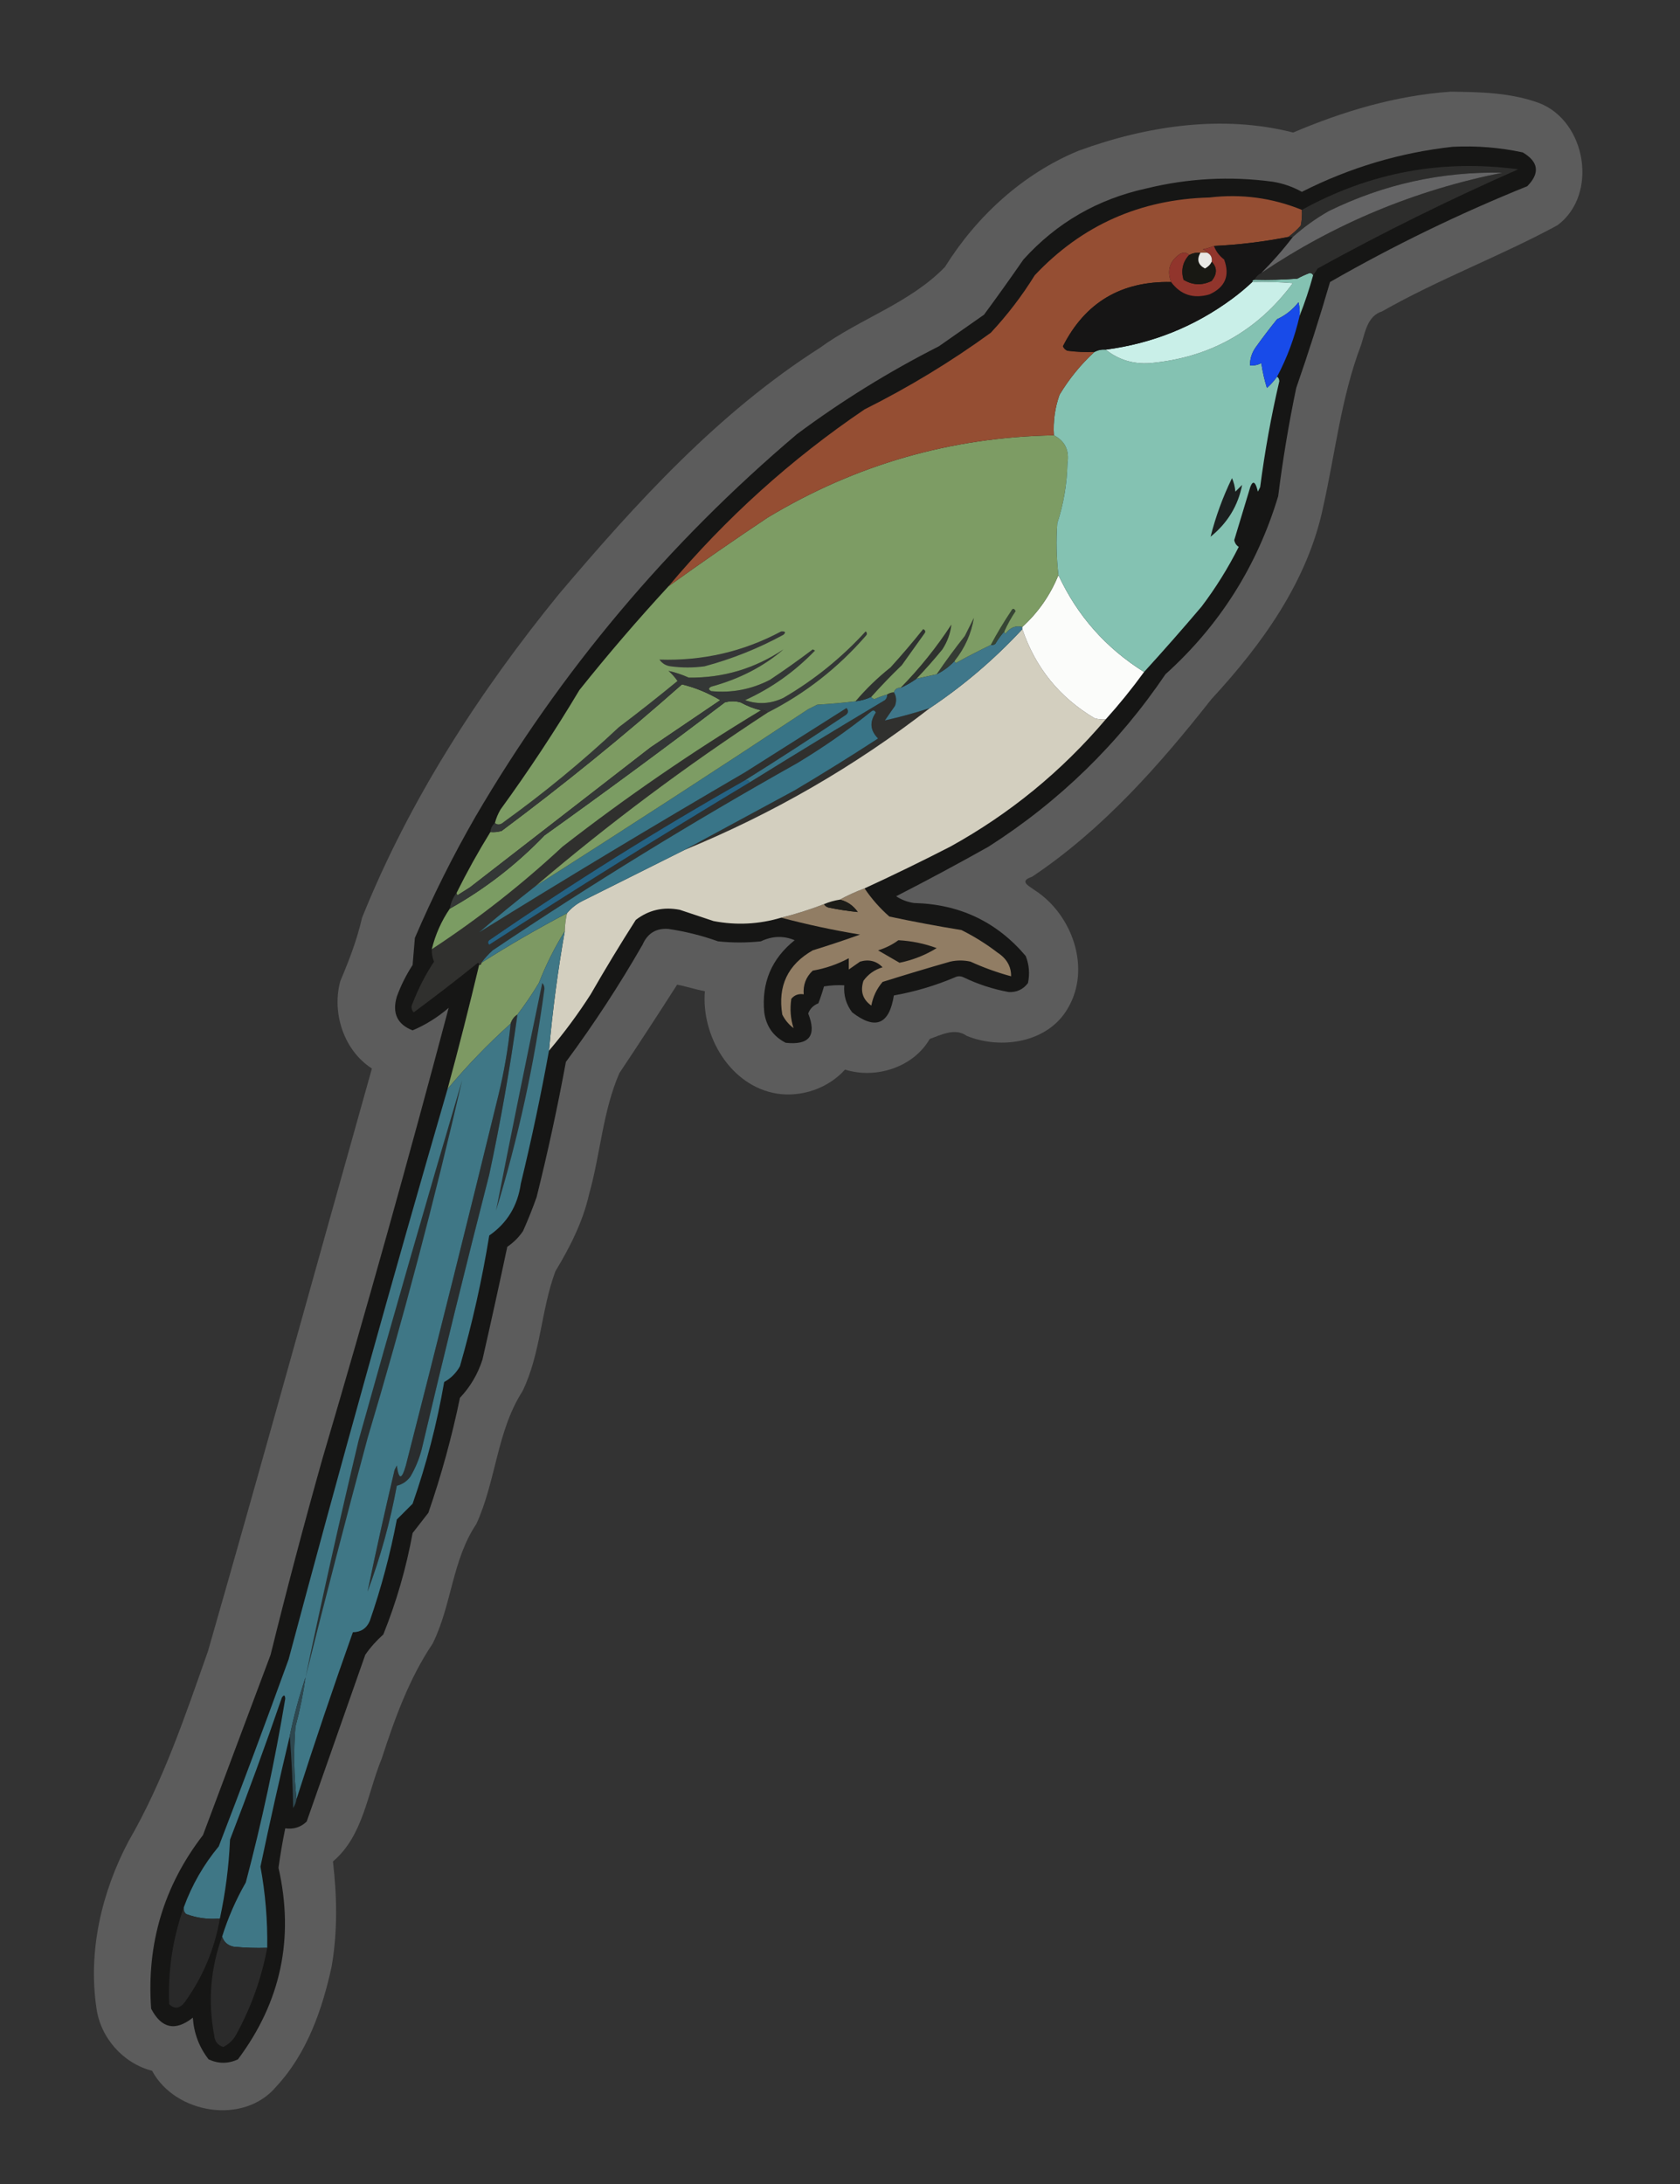 <?xml version="1.0" encoding="UTF-8" standalone="no"?>
<!-- Created with Inkscape (http://www.inkscape.org/) -->

<svg
   width="400"
   height="520"
   viewBox="0 0 105.833 137.583"
   version="1.1"
   id="svg1"
   inkscape:version="1.4.2 (ebf0e940, 2025-05-08)"
   sodipodi:docname="motmot-a.svg"
   xmlns:inkscape="http://www.inkscape.org/namespaces/inkscape"
   xmlns:sodipodi="http://sodipodi.sourceforge.net/DTD/sodipodi-0.dtd"
   xmlns="http://www.w3.org/2000/svg"
   xmlns:svg="http://www.w3.org/2000/svg">
  <rect x="0" y="0" width="105.833" height="137.583" fill="#333333" stroke="none"/>
  <sodipodi:namedview
     id="namedview1"
     pagecolor="#3e7785"
     bordercolor="#000000"
     borderopacity="0.25"
     inkscape:showpageshadow="2"
     inkscape:pageopacity="0.0"
     inkscape:pagecheckerboard="0"
     inkscape:deskcolor="#d1d1d1"
     inkscape:document-units="mm"
     inkscape:zoom="1.2812041"
     inkscape:cx="158.4447"
     inkscape:cy="285.66876"
     inkscape:window-width="1920"
     inkscape:window-height="1027"
     inkscape:window-x="1440"
     inkscape:window-y="25"
     inkscape:window-maximized="1"
     inkscape:current-layer="svg1"
     showgrid="false" />
  <defs
     id="defs1" />
  <path
     id="path2-1"
     style="clip-rule:evenodd;opacity:0.203;fill:#ffffff;fill-rule:evenodd;stroke-width:0.142;image-rendering:optimizeQuality;shape-rendering:geometricPrecision;text-rendering:geometricPrecision"
     d="m 91.365,5.777 c -3.424,0.239 -6.754,1.232 -9.9,2.572 -4.48,-1.145 -9.247,-0.418 -13.529,1.151 -3.503,1.447 -6.415,4.122 -8.408,7.317 -2.213,2.284 -5.353,3.254 -7.888,5.101 -6.403,4.083 -11.561,9.763 -16.433,15.512 -5.031,6.183 -9.42,12.968 -12.399,20.383 -0.314,1.378 -0.82,2.699 -1.37,3.992 -0.547,2.001 0.218,4.367 1.991,5.507 -3.444,12.231 -6.816,24.484 -10.324,36.695 -1.44,4.085 -2.828,8.229 -5.011,11.99 -1.687,3.197 -2.557,6.906 -2.018,10.51 0.257,1.866 1.678,3.477 3.504,3.943 1.458,2.721 5.786,3.44 7.825,0.993 1.932,-2.079 2.905,-4.859 3.491,-7.587 0.374,-2.175 0.336,-4.404 0.078,-6.591 1.917,-1.621 2.164,-4.28 3.069,-6.472 0.82,-2.512 1.717,-5.028 3.213,-7.255 1.203,-2.424 1.225,-5.26 2.751,-7.533 1.244,-2.706 1.283,-5.834 2.906,-8.361 1.157,-2.378 1.164,-5.115 2.077,-7.564 0.921,-1.522 1.732,-3.121 2.125,-4.867 0.71,-2.515 0.854,-5.205 1.905,-7.612 1.231,-1.846 2.442,-3.704 3.638,-5.573 0.587,0.117 1.158,0.304 1.746,0.416 -0.233,2.823 1.602,5.971 4.537,6.448 1.559,0.243 3.236,-0.333 4.291,-1.513 1.933,0.613 4.304,-0.136 5.338,-1.93 0.731,-0.261 1.6,-0.718 2.326,-0.195 2.17,0.886 5.131,0.431 6.371,-1.733 1.49,-2.508 0.285,-5.9 -2.061,-7.428 -0.455,-0.319 -1.012,-0.583 -0.191,-0.861 4.445,-2.97 8.016,-7.018 11.3,-11.188 3.191,-3.452 6.074,-7.444 7.043,-12.131 0.764,-3.405 1.136,-6.916 2.389,-10.196 0.254,-0.793 0.394,-1.81 1.312,-2.098 3.572,-2.035 7.447,-3.474 11.054,-5.428 2.595,-1.931 1.817,-6.561 -1.156,-7.701 -1.787,-0.658 -3.713,-0.695 -5.594,-0.715 z" />
  <g
     inkscape:label="Layer 1"
     inkscape:groupmode="layer"
     id="layer1">
    <g
       id="g1"
       sodipodi:insensitive="true">
      <g
         id="g2"
         style="clip-rule:evenodd;fill-rule:evenodd;image-rendering:optimizeQuality;shape-rendering:geometricPrecision;text-rendering:geometricPrecision"
         transform="matrix(0.142,0,0,0.142,-3.259,-39.389)">
        <path
           style="opacity:1"
           fill="#161615"
           d="m 667.5,342.5 c 10.466,-0.51 20.799,0.323 31,2.5 7.038,4.186 7.705,9.186 2,15 -30.162,12.164 -59.328,26.331 -87.5,42.5 -4.595,15.785 -9.595,31.452 -15,47 -3.32,15.89 -5.986,31.89 -8,48 -9.345,31.035 -26.011,57.368 -50,79 -20.922,30.922 -47.088,56.422 -78.5,76.5 -13.539,7.602 -27.206,14.936 -41,22 2.411,1.583 5.078,2.583 8,3 20.158,0.499 36.658,8.332 49.5,23.5 1.52,3.875 1.854,7.875 1,12 -2.132,2.816 -4.965,4.149 -8.5,4 -6.953,-1.262 -13.619,-3.429 -20,-6.5 -1.333,-0.667 -2.667,-0.667 -4,0 -8.723,3.686 -17.723,6.353 -27,8 -2.049,12.945 -8.215,15.445 -18.5,7.5 -2.677,-3.534 -3.844,-7.534 -3.5,-12 -3.018,-0.165 -6.018,0.002 -9,0.5 -0.707,2.52 -1.54,5.02 -2.5,7.5 -2.18,0.846 -3.68,2.346 -4.5,4.5 3.856,9.814 0.523,14.147 -10,13 -5.494,-2.832 -8.661,-7.332 -9.5,-13.5 -1.267,-13.129 3.233,-23.796 13.5,-32 -4.966,-2.075 -9.966,-1.908 -15,0.5 -6.333,0.667 -12.667,0.667 -19,0 -7.177,-2.561 -14.51,-4.394 -22,-5.5 -5.43,-0.422 -9.263,1.911 -11.5,7 -10.338,18.017 -21.672,35.35 -34,52 -3.715,20.141 -8.048,40.141 -13,60 -1.804,5.08 -3.804,10.08 -6,15 -1.86,2.772 -4.194,5.105 -7,7 -3.537,16.683 -7.204,33.35 -11,50 -2.059,6.457 -5.393,12.124 -10,17 -3.577,17.31 -8.244,34.31 -14,51 -2.333,3 -4.667,6 -7,9 -2.824,15.469 -7.158,30.469 -13,45 -3.067,2.73 -5.733,5.73 -8,9 -8.667,24.67 -17.333,49.33 -26,74 -2.642,2.53 -5.808,3.53 -9.5,3 -1.191,5.79 -2.191,11.62 -3,17.5 7.084,31.18 1.084,59.51 -18,85 -4.333,2 -8.667,2 -13,0 -4.19,-5.4 -6.524,-11.56 -7,-18.5 -7.764,6.15 -13.931,4.81 -18.5,-4 -2.074,-28.73 5.593,-54.4 23,-77 10.003,-26.68 20.003,-53.34 30,-80 7.202,-29.141 14.868,-58.141 23,-87 19.614,-66.464 38.281,-133.13 56,-200 -4.841,4.184 -10.174,7.518 -16,10 -6.828,-2.664 -9.162,-7.664 -7,-15 1.806,-4.946 4.139,-9.612 7,-14 0.333,-4 0.667,-8 1,-12 7.977,-18.62 16.977,-36.62 27,-54 37.692,-64.425 85.192,-120.925 142.5,-169.5 19.827,-14.754 40.827,-27.754 63,-39 6.667,-4.667 13.333,-9.333 20,-14 5.956,-8.079 11.789,-16.245 17.5,-24.5 14.722,-16.283 32.889,-26.783 54.5,-31.5 18.49,-4.531 37.157,-5.531 56,-3 4.607,0.734 8.941,2.234 13,4.5 21.245,-10.752 43.578,-17.419 67,-20 z"
           id="path2" />
      </g>
      <g
         id="g2-7"
         style="clip-rule:evenodd;fill-rule:evenodd;image-rendering:optimizeQuality;shape-rendering:geometricPrecision;text-rendering:geometricPrecision"
         transform="matrix(0.142,0,0,0.142,-19.944,-37.26)" />
      <g
         id="g3"
         style="clip-rule:evenodd;fill-rule:evenodd;image-rendering:optimizeQuality;shape-rendering:geometricPrecision;text-rendering:geometricPrecision"
         transform="matrix(0.142,0,0,0.142,-3.259,-39.389)">
        <path
           style="opacity:1"
           fill="#7d9963"
           d="m 274.5,682.5 c -0.592,2.627 -0.925,5.294 -1,8 -4.472,7.185 -8.306,14.852 -11.5,23 -2.929,4.869 -6.096,9.535 -9.5,14 -1.474,0.936 -2.474,2.27 -3,4 -10.027,9.027 -19.36,18.693 -28,29 4.958,-18.252 9.625,-36.586 14,-55 0.667,0 1,-0.333 1,-1 12.339,-7.838 25.006,-15.172 38,-22 z"
           id="path3" />
      </g>
      <g
         id="g4"
         style="clip-rule:evenodd;fill-rule:evenodd;image-rendering:optimizeQuality;shape-rendering:geometricPrecision;text-rendering:geometricPrecision"
         transform="matrix(0.142,0,0,0.142,-3.259,-39.389)">
        <path
           style="opacity:1"
           fill="#917d64"
           d="m 406.5,671.5 c 3.086,4.592 6.753,8.758 11,12.5 10.614,2.256 21.281,4.256 32,6 5.67,2.833 11.003,6.166 16,10 4.066,2.659 6.066,6.159 6,10.5 -6.18,-1.671 -12.18,-3.838 -18,-6.5 -3,-0.667 -6,-0.667 -9,0 -10.066,2.877 -20.066,5.877 -30,9 -2.603,3.039 -4.269,6.539 -5,10.5 -3.814,-2.687 -4.98,-6.353 -3.5,-11 2.117,-2.941 4.951,-4.941 8.5,-6 -2.736,-2.805 -6.07,-3.638 -10,-2.5 -1.667,1.167 -3.333,2.333 -5,3.5 0,-1.667 0,-3.333 0,-5 -5.057,2.698 -10.39,4.531 -16,5.5 -2.998,2.824 -4.332,6.324 -4,10.5 -2.266,-0.359 -4.099,0.308 -5.5,2 -0.679,4.522 -0.346,8.856 1,13 -2.133,-1.591 -3.799,-3.591 -5,-6 -2.083,-12.666 2.417,-22.166 13.5,-28.5 7.06,-2.181 14.06,-4.514 21,-7 -11.746,-1.93 -23.412,-4.43 -35,-7.5 6.344,-1.557 12.678,-3.557 19,-6 0.418,0.722 1.084,1.222 2,1.5 4.362,0.91 8.696,1.577 13,2 -2.046,-2.903 -4.713,-4.736 -8,-5.5 3.483,-1.906 7.15,-3.572 11,-5 z"
           id="path4" />
      </g>
      <g
         id="g5"
         style="clip-rule:evenodd;fill-rule:evenodd;image-rendering:optimizeQuality;shape-rendering:geometricPrecision;text-rendering:geometricPrecision"
         transform="matrix(0.142,0,0,0.142,-3.259,-39.389)">
        <path
           style="opacity:1"
           fill="#191816"
           d="m 421.5,694.5 c 5.904,0.315 11.571,1.482 17,3.5 -5.118,3.143 -10.618,5.309 -16.5,6.5 -3.177,-1.85 -6.343,-3.683 -9.5,-5.5 3.359,-1.047 6.359,-2.547 9,-4.5 z"
           id="path5" />
      </g>
      <g
         id="g6"
         style="clip-rule:evenodd;fill-rule:evenodd;image-rendering:optimizeQuality;shape-rendering:geometricPrecision;text-rendering:geometricPrecision"
         transform="matrix(0.142,0,0,0.142,-3.259,-39.389)">
        <path
           style="opacity:1"
           fill="#30302e"
           d="m 419.5,584.5 c 1.122,1.788 1.289,3.788 0.5,6 -1.5,2.167 -3,4.333 -4.5,6.5 6.686,-1.495 13.353,-3.328 20,-5.5 -33.326,25.842 -69.659,46.842 -109,63 16.272,-8.805 32.605,-17.638 49,-26.5 12.501,-7.416 24.835,-15.083 37,-23 -3.537,-3.529 -3.87,-7.363 -1,-11.5 -0.502,-1.021 -1.168,-1.188 -2,-0.5 -10.476,8.406 -21.476,16.073 -33,23 -46.203,25.924 -91.203,53.591 -135,83 -1.873,1.704 -3.54,3.537 -5,5.5 0,0.667 -0.333,1 -1,1 0.065,-0.438 -0.101,-0.772 -0.5,-1 -9.357,7.525 -18.857,14.858 -28.5,22 -1.114,-1.223 -1.281,-2.556 -0.5,-4 2.521,-6.542 5.687,-12.709 9.5,-18.5 -0.733,-1.766 -1.067,-3.599 -1,-5.5 20.543,-13.461 39.876,-28.627 58,-45.5 28.145,-21.905 57.479,-42.072 88,-60.5 1.291,-0.237 2.291,0.096 3,1 -35.98,23.487 -70.313,49.154 -103,77 -8.435,6.591 -16.768,13.424 -25,20.5 38.784,-24.081 78.118,-47.748 118,-71 15,-9.5 30,-19 45,-28.5 1.094,1.368 0.76,2.535 -1,3.5 -14.561,9.773 -29.228,19.273 -44,28.5 -38.899,22.029 -76.732,45.696 -113.5,71 -0.667,0.667 -0.667,1.333 0,2 38.108,-24.637 76.608,-48.637 115.5,-72 19.851,-12.338 39.851,-24.505 60,-36.5 0.752,-0.671 1.086,-1.504 1,-2.5 0.891,-0.61 1.891,-0.943 3,-1 z"
           id="path6" />
      </g>
      <g
         id="g7"
         style="clip-rule:evenodd;fill-rule:evenodd;image-rendering:optimizeQuality;shape-rendering:geometricPrecision;text-rendering:geometricPrecision"
         transform="matrix(0.142,0,0,0.142,-3.259,-39.389)">
        <path
           style="opacity:1"
           fill="#1c1c18"
           d="m 395.5,676.5 c 3.287,0.764 5.954,2.597 8,5.5 -4.304,-0.423 -8.638,-1.09 -13,-2 -0.916,-0.278 -1.582,-0.778 -2,-1.5 2.246,-0.955 4.579,-1.622 7,-2 z"
           id="path7" />
      </g>
      <g
         id="g8"
         style="clip-rule:evenodd;fill-rule:evenodd;image-rendering:optimizeQuality;shape-rendering:geometricPrecision;text-rendering:geometricPrecision"
         transform="matrix(0.142,0,0,0.142,-3.259,-39.389)">
        <path
           style="opacity:1"
           fill="#256384"
           d="m 353.5,623.5 c 0.992,-0.172 1.658,0.162 2,1 -38.892,23.363 -77.392,47.363 -115.5,72 -0.667,-0.667 -0.667,-1.333 0,-2 36.768,-25.304 74.601,-48.971 113.5,-71 z"
           id="path8" />
      </g>
      <g
         id="g9"
         style="clip-rule:evenodd;fill-rule:evenodd;image-rendering:optimizeQuality;shape-rendering:geometricPrecision;text-rendering:geometricPrecision"
         transform="matrix(0.142,0,0,0.142,-3.259,-39.389)">
        <path
           style="opacity:1"
           fill="#d3cfbf"
           d="m 476.5,556.5 c 5.799,17.092 16.466,30.259 32,39.5 1.634,0.494 3.301,0.66 5,0.5 -19.565,23.069 -42.565,41.902 -69,56.5 -12.571,6.452 -25.237,12.619 -38,18.5 -3.85,1.428 -7.517,3.094 -11,5 -2.421,0.378 -4.754,1.045 -7,2 -6.322,2.443 -12.656,4.443 -19,6 -9.893,2.945 -19.893,3.445 -30,1.5 -5,-1.667 -10,-3.333 -15,-5 -7.279,-1.414 -13.779,0.086 -19.5,4.5 -6.918,10.834 -13.585,21.834 -20,33 -5.644,8.798 -11.811,17.131 -18.5,25 1.573,-17.769 3.906,-35.436 7,-53 0.075,-2.706 0.408,-5.373 1,-8 1.901,-2.296 4.234,-4.129 7,-5.5 15.123,-7.561 30.123,-15.061 45,-22.5 39.341,-16.158 75.674,-37.158 109,-63 14.969,-10.008 28.635,-21.674 41,-35 z"
           id="path9" />
      </g>
      <g
         id="g10"
         style="clip-rule:evenodd;fill-rule:evenodd;image-rendering:optimizeQuality;shape-rendering:geometricPrecision;text-rendering:geometricPrecision"
         transform="matrix(0.142,0,0,0.142,-3.259,-39.389)">
        <path
           style="opacity:1"
           fill="#397588"
           d="m 326.5,654.5 c -14.877,7.439 -29.877,14.939 -45,22.5 -2.766,1.371 -5.099,3.204 -7,5.5 -12.994,6.828 -25.661,14.162 -38,22 1.46,-1.963 3.127,-3.796 5,-5.5 43.797,-29.409 88.797,-57.076 135,-83 11.524,-6.927 22.524,-14.594 33,-23 0.832,-0.688 1.498,-0.521 2,0.5 -2.87,4.137 -2.537,7.971 1,11.5 -12.165,7.917 -24.499,15.584 -37,23 -16.395,8.862 -32.728,17.695 -49,26.5 z"
           id="path10" />
      </g>
      <g
         id="g11"
         style="clip-rule:evenodd;fill-rule:evenodd;image-rendering:optimizeQuality;shape-rendering:geometricPrecision;text-rendering:geometricPrecision"
         transform="matrix(0.142,0,0,0.142,-3.259,-39.389)">
        <path
           style="opacity:1"
           fill="#7b9c63"
           d="m 360.5,592.5 c -30.521,18.428 -59.855,38.595 -88,60.5 -18.124,16.873 -37.457,32.039 -58,45.5 1.618,-6.56 4.284,-12.56 8,-18 15.552,-8.706 29.552,-19.539 42,-32.5 26.948,-19.281 53.615,-38.947 80,-59 2.333,-0.667 4.667,-0.667 7,0 2.959,1.604 5.959,2.771 9,3.5 z"
           id="path11" />
      </g>
      <g
         id="g12"
         style="clip-rule:evenodd;fill-rule:evenodd;image-rendering:optimizeQuality;shape-rendering:geometricPrecision;text-rendering:geometricPrecision"
         transform="matrix(0.142,0,0,0.142,-3.259,-39.389)">
        <path
           style="opacity:1"
           fill="#387486"
           d="m 416.5,585.5 c 0.086,0.996 -0.248,1.829 -1,2.5 -20.149,11.995 -40.149,24.162 -60,36.5 -0.342,-0.838 -1.008,-1.172 -2,-1 14.772,-9.227 29.439,-18.727 44,-28.5 1.76,-0.965 2.094,-2.132 1,-3.5 -15,9.5 -30,19 -45,28.5 -39.882,23.252 -79.216,46.919 -118,71 8.232,-7.076 16.565,-13.909 25,-20.5 40.193,-25.562 80.527,-51.728 121,-78.5 1.333,-0.667 2.667,-1.333 4,-2 5.699,-0.312 11.366,-0.812 17,-1.5 2.465,-0.267 4.799,-0.934 7,-2 0.235,0.597 0.735,0.93 1.5,1 1.8,-0.82 3.634,-1.486 5.5,-2 z"
           id="path12" />
      </g>
      <g
         id="g13"
         style="clip-rule:evenodd;fill-rule:evenodd;image-rendering:optimizeQuality;shape-rendering:geometricPrecision;text-rendering:geometricPrecision"
         transform="matrix(0.142,0,0,0.142,-3.259,-39.389)">
        <path
           style="opacity:1"
           fill="#7d9b62"
           d="m 225.5,673.5 c 4.599,-9.255 9.599,-18.255 15,-27 1.699,0.16 3.366,-0.006 5,-0.5 27.536,-20.53 54.203,-42.197 80,-65 5.898,1.438 11.564,3.772 17,7 -10.333,7 -20.667,14 -31,21 -26.667,20.667 -53.333,41.333 -80,62 -1.833,1.167 -3.667,2.333 -5.5,3.5 -0.399,-0.228 -0.565,-0.562 -0.5,-1 z"
           id="path13" />
      </g>
      <g
         id="g14"
         style="clip-rule:evenodd;fill-rule:evenodd;image-rendering:optimizeQuality;shape-rendering:geometricPrecision;text-rendering:geometricPrecision"
         transform="matrix(0.142,0,0,0.142,-3.259,-39.389)">
        <path
           style="opacity:1"
           fill="#343736"
           d="m 363.5,593.5 c -0.709,-0.904 -1.709,-1.237 -3,-1 -3.041,-0.729 -6.041,-1.896 -9,-3.5 -2.333,-0.667 -4.667,-0.667 -7,0 -26.385,20.053 -53.052,39.719 -80,59 -12.448,12.961 -26.448,23.794 -42,32.5 0.435,-2.657 1.435,-4.991 3,-7 -0.065,0.438 0.101,0.772 0.5,1 1.833,-1.167 3.667,-2.333 5.5,-3.5 26.667,-20.667 53.333,-41.333 80,-62 10.333,-7 20.667,-14 31,-21 -5.436,-3.228 -11.102,-5.562 -17,-7 -25.797,22.803 -52.464,44.47 -80,65 -1.634,0.494 -3.301,0.66 -5,0.5 0.16,-1.653 0.826,-2.986 2,-4 1.221,0.965 2.554,0.798 4,-0.5 17.873,-12.867 34.873,-26.867 51,-42 8.835,-6.673 17.501,-13.507 26,-20.5 -1.148,-1.649 -2.481,-3.149 -4,-4.5 2.995,0.646 5.995,1.646 9,3 15.235,0.181 29.235,-3.985 42,-12.5 -8.88,7.617 -19.547,13.117 -32,16.5 -1.333,0.667 -1.333,1.333 0,2 9.13,0.886 17.797,-0.781 26,-5 6.472,-4.306 12.806,-8.806 19,-13.5 0.333,0.167 0.667,0.333 1,0.5 -8.994,9.344 -19.328,16.678 -31,22 5.693,2.002 11.36,1.668 17,-1 13.614,-7.937 25.78,-17.771 36.5,-29.5 0.667,0.667 0.667,1.333 0,2 -12.37,14.221 -26.87,25.554 -43.5,34 z"
           id="path14" />
      </g>
      <g
         id="g15"
         style="clip-rule:evenodd;fill-rule:evenodd;image-rendering:optimizeQuality;shape-rendering:geometricPrecision;text-rendering:geometricPrecision"
         transform="matrix(0.142,0,0,0.142,-3.259,-39.389)">
        <path
           style="opacity:1"
           fill="#3f778a"
           d="m 476.5,555.5 c 0,0.333 0,0.667 0,1 -12.365,13.326 -26.031,24.992 -41,35 -6.647,2.172 -13.314,4.005 -20,5.5 1.5,-2.167 3,-4.333 4.5,-6.5 0.789,-2.212 0.622,-4.212 -0.5,-6 0.473,-1.406 1.473,-2.073 3,-2 2.469,-1.069 4.802,-2.402 7,-4 3,-0.667 6,-1.333 9,-2 3.063,-1.525 5.73,-3.525 8,-6 -0.065,0.438 0.101,0.772 0.5,1 5.146,-2.822 10.313,-5.489 15.5,-8 0.739,0.131 1.406,-0.036 2,-0.5 1.197,-2.015 2.53,-3.849 4,-5.5 -0.065,0.438 0.101,0.772 0.5,1 2.109,-2.747 4.609,-3.747 7.5,-3 z"
           id="path15" />
      </g>
      <g
         id="g16"
         style="clip-rule:evenodd;fill-rule:evenodd;image-rendering:optimizeQuality;shape-rendering:geometricPrecision;text-rendering:geometricPrecision"
         transform="matrix(0.142,0,0,0.142,-3.259,-39.389)">
        <path
           style="opacity:1"
           fill="#2f3230"
           d="m 409.5,586.5 c -2.201,1.066 -4.535,1.733 -7,2 4.663,-5.496 9.83,-10.496 15.5,-15 5.021,-5.52 9.854,-11.186 14.5,-17 1.021,0.502 1.188,1.168 0.5,2 -3.333,4.667 -6.667,9.333 -10,14 -4.703,4.535 -9.203,9.202 -13.5,14 z"
           id="path16" />
      </g>
      <g
         id="g17"
         style="clip-rule:evenodd;fill-rule:evenodd;image-rendering:optimizeQuality;shape-rendering:geometricPrecision;text-rendering:geometricPrecision"
         transform="matrix(0.142,0,0,0.142,-3.259,-39.389)">
        <path
           style="opacity:1"
           fill="#2f322e"
           d="m 429.5,578.5 c -2.198,1.598 -4.531,2.931 -7,4 8.425,-8.592 15.925,-17.925 22.5,-28 -0.427,3.881 -1.76,7.547 -4,11 -3.67,4.502 -7.503,8.835 -11.5,13 z"
           id="path17" />
      </g>
      <g
         id="g18"
         style="clip-rule:evenodd;fill-rule:evenodd;image-rendering:optimizeQuality;shape-rendering:geometricPrecision;text-rendering:geometricPrecision"
         transform="matrix(0.142,0,0,0.142,-3.259,-39.389)">
        <path
           style="opacity:1"
           fill="#353b34"
           d="m 446.5,570.5 c -2.27,2.475 -4.937,4.475 -8,6 3.924,-5.771 8.091,-11.437 12.5,-17 1.333,-2.667 2.667,-5.333 4,-8 -1.172,7.017 -4.006,13.35 -8.5,19 z"
           id="path18" />
      </g>
      <g
         id="g19"
         style="clip-rule:evenodd;fill-rule:evenodd;image-rendering:optimizeQuality;shape-rendering:geometricPrecision;text-rendering:geometricPrecision"
         transform="matrix(0.142,0,0,0.142,-3.259,-39.389)">
        <path
           style="opacity:1"
           fill="#364534"
           d="m 468.5,557.5 c -1.47,1.651 -2.803,3.485 -4,5.5 -0.594,0.464 -1.261,0.631 -2,0.5 2.726,-5.11 5.726,-10.11 9,-15 0.667,-1.333 1.333,-1.333 2,0 -1.932,2.866 -3.599,5.866 -5,9 z"
           id="path19" />
      </g>
      <g
         id="g20"
         style="clip-rule:evenodd;fill-rule:evenodd;image-rendering:optimizeQuality;shape-rendering:geometricPrecision;text-rendering:geometricPrecision"
         transform="matrix(0.142,0,0,0.142,-3.259,-39.389)">
        <path
           style="opacity:1"
           fill="#fbfcfa"
           d="m 492.5,532.5 c 8.351,18.025 21.018,32.359 38,43 -5.318,7.314 -10.984,14.314 -17,21 -1.699,0.16 -3.366,-0.006 -5,-0.5 -15.534,-9.241 -26.201,-22.408 -32,-39.5 0,-0.333 0,-0.667 0,-1 7.057,-6.441 12.391,-14.108 16,-23 z"
           id="path20" />
      </g>
      <g
         id="g21"
         style="clip-rule:evenodd;fill-rule:evenodd;image-rendering:optimizeQuality;shape-rendering:geometricPrecision;text-rendering:geometricPrecision"
         transform="matrix(0.142,0,0,0.142,-3.259,-39.389)">
        <path
           style="opacity:1"
           fill="#7d9c64"
           d="m 490.5,470.5 c 4.92,2.521 6.92,6.688 6,12.5 -0.192,9.064 -1.692,17.898 -4.5,26.5 -0.541,7.682 -0.374,15.348 0.5,23 -3.609,8.892 -8.943,16.559 -16,23 -2.891,-0.747 -5.391,0.253 -7.5,3 -0.399,-0.228 -0.565,-0.562 -0.5,-1 1.401,-3.134 3.068,-6.134 5,-9 -0.667,-1.333 -1.333,-1.333 -2,0 -3.274,4.89 -6.274,9.89 -9,15 -5.187,2.511 -10.354,5.178 -15.5,8 -0.399,-0.228 -0.565,-0.562 -0.5,-1 4.494,-5.65 7.328,-11.983 8.5,-19 -1.333,2.667 -2.667,5.333 -4,8 -4.409,5.563 -8.576,11.229 -12.5,17 -3,0.667 -6,1.333 -9,2 3.997,-4.165 7.83,-8.498 11.5,-13 2.24,-3.453 3.573,-7.119 4,-11 -6.575,10.075 -14.075,19.408 -22.5,28 -1.527,-0.073 -2.527,0.594 -3,2 -1.109,0.057 -2.109,0.39 -3,1 -1.866,0.514 -3.7,1.18 -5.5,2 -0.765,-0.07 -1.265,-0.403 -1.5,-1 4.297,-4.798 8.797,-9.465 13.5,-14 3.333,-4.667 6.667,-9.333 10,-14 0.688,-0.832 0.521,-1.498 -0.5,-2 -4.646,5.814 -9.479,11.48 -14.5,17 -5.67,4.504 -10.837,9.504 -15.5,15 -5.634,0.688 -11.301,1.188 -17,1.5 -1.333,0.667 -2.667,1.333 -4,2 -40.473,26.772 -80.807,52.938 -121,78.5 32.687,-27.846 67.02,-53.513 103,-77 16.63,-8.446 31.13,-19.779 43.5,-34 0.667,-0.667 0.667,-1.333 0,-2 -10.72,11.729 -22.886,21.563 -36.5,29.5 -5.64,2.668 -11.307,3.002 -17,1 11.672,-5.322 22.006,-12.656 31,-22 -0.333,-0.167 -0.667,-0.333 -1,-0.5 -6.194,4.694 -12.528,9.194 -19,13.5 -8.203,4.219 -16.87,5.886 -26,5 -1.333,-0.667 -1.333,-1.333 0,-2 12.453,-3.383 23.12,-8.883 32,-16.5 -12.765,8.515 -26.765,12.681 -42,12.5 -3.005,-1.354 -6.005,-2.354 -9,-3 1.519,1.351 2.852,2.851 4,4.5 -8.499,6.993 -17.165,13.827 -26,20.5 -16.127,15.133 -33.127,29.133 -51,42 -1.446,1.298 -2.779,1.465 -4,0.5 0.545,-2.093 1.378,-4.093 2.5,-6 12.452,-17.124 24.119,-34.791 35,-53 12.628,-15.795 25.795,-31.128 39.5,-46 14.434,-10.394 29.101,-20.56 44,-30.5 39.054,-23.514 81.387,-35.681 127,-36.5 z"
           id="path21" />
      </g>
      <g
         id="g22"
         style="clip-rule:evenodd;fill-rule:evenodd;image-rendering:optimizeQuality;shape-rendering:geometricPrecision;text-rendering:geometricPrecision"
         transform="matrix(0.142,0,0,0.142,-3.259,-39.389)">
        <path
           style="opacity:1"
           fill="#353637"
           d="m 369.5,557.5 c 1.879,-0.107 2.212,0.393 1,1.5 -11.113,6.057 -22.78,10.723 -35,14 -5,0.667 -10,0.667 -15,0 -2.118,-0.26 -3.784,-1.26 -5,-3 19.255,0.624 37.255,-3.543 54,-12.5 z"
           id="path22" />
      </g>
      <g
         id="g23"
         style="clip-rule:evenodd;fill-rule:evenodd;image-rendering:optimizeQuality;shape-rendering:geometricPrecision;text-rendering:geometricPrecision"
         transform="matrix(0.142,0,0,0.142,-3.259,-39.389)">
        <path
           style="opacity:1"
           fill="#84c2b2"
           d="m 605.5,399.5 c -1.71,6.209 -3.71,12.209 -6,18 0.162,-2.027 -0.005,-4.027 -0.5,-6 -2.643,3.326 -5.809,5.826 -9.5,7.5 -3.288,4.077 -6.455,8.244 -9.5,12.5 -1.707,2.409 -2.54,5.075 -2.5,8 1.762,0.143 3.429,-0.191 5,-1 0.571,3.81 1.404,7.476 2.5,11 1.707,-1.537 3.207,-3.204 4.5,-5 0.624,0.417 0.957,1.084 1,2 -3.619,15.514 -6.452,31.181 -8.5,47 -0.333,0.667 -0.667,1.333 -1,2 -1.289,-5.284 -2.622,-5.284 -4,0 -2.164,7.158 -4.33,14.325 -6.5,21.5 0.255,1.326 0.922,2.326 2,3 -4.708,9.364 -10.208,18.198 -16.5,26.5 -8.336,9.835 -16.836,19.501 -25.5,29 -16.982,-10.641 -29.649,-24.975 -38,-43 -0.874,-7.652 -1.041,-15.318 -0.5,-23 2.808,-8.602 4.308,-17.436 4.5,-26.5 0.92,-5.812 -1.08,-9.979 -6,-12.5 -0.393,-6.178 0.44,-12.178 2.5,-18 4.304,-7.128 9.471,-13.461 15.5,-19 1.542,-0.801 3.208,-1.134 5,-1 5.616,4.481 12.116,6.481 19.5,6 26.562,-2.36 47.729,-14.194 63.5,-35.5 -5.991,-0.499 -11.991,-0.666 -18,-0.5 0,-0.667 0.333,-1 1,-1 6.342,0.166 12.675,0 19,-0.5 1.774,-0.97 3.607,-1.804 5.5,-2.5 0.765,0.07 1.265,0.403 1.5,1 z"
           id="path23" />
      </g>
      <g
         id="g24"
         style="clip-rule:evenodd;fill-rule:evenodd;image-rendering:optimizeQuality;shape-rendering:geometricPrecision;text-rendering:geometricPrecision"
         transform="matrix(0.142,0,0,0.142,-3.259,-39.389)">
        <path
           style="opacity:1"
           fill="#1c1f1f"
           d="m 569.5,489.5 c 0.809,1.792 1.309,3.792 1.5,6 1,-1 2,-2 3,-3 -1.801,9.245 -6.468,16.912 -14,23 2.253,-8.917 5.419,-17.584 9.5,-26 z"
           id="path24" />
      </g>
      <g
         id="g25"
         style="clip-rule:evenodd;fill-rule:evenodd;image-rendering:optimizeQuality;shape-rendering:geometricPrecision;text-rendering:geometricPrecision"
         transform="matrix(0.142,0,0,0.142,-3.259,-39.389)">
        <path
           style="opacity:1"
           fill="#184be9"
           d="m 599.5,417.5 c -2.175,9.534 -5.508,18.534 -10,27 -1.293,1.796 -2.793,3.463 -4.5,5 -1.096,-3.524 -1.929,-7.19 -2.5,-11 -1.571,0.809 -3.238,1.143 -5,1 -0.04,-2.925 0.793,-5.591 2.5,-8 3.045,-4.256 6.212,-8.423 9.5,-12.5 3.691,-1.674 6.857,-4.174 9.5,-7.5 0.495,1.973 0.662,3.973 0.5,6 z"
           id="path25" />
      </g>
      <g
         id="g26"
         style="clip-rule:evenodd;fill-rule:evenodd;image-rendering:optimizeQuality;shape-rendering:geometricPrecision;text-rendering:geometricPrecision"
         transform="matrix(0.142,0,0,0.142,-3.259,-39.389)">
        <path
           style="opacity:1"
           fill="#954e33"
           d="m 600.5,370.5 c 0.163,2.357 -0.003,4.69 -0.5,7 -1.73,1.902 -3.563,3.569 -5.5,5 -10.861,2.135 -21.861,3.468 -33,4 -1.586,0.648 -3.253,1.148 -5,1.5 0.916,0.278 1.582,0.778 2,1.5 -1,0 -2,0 -3,0 -1.792,-0.134 -3.458,0.199 -5,1 -1.101,-1.098 -2.434,-1.265 -4,-0.5 -4.661,3.181 -5.994,7.347 -4,12.5 -22.121,-0.452 -38.121,9.048 -48,28.5 0.405,0.945 1.072,1.612 2,2 3.986,0.499 7.986,0.666 12,0.5 -6.029,5.539 -11.196,11.872 -15.5,19 -2.06,5.822 -2.893,11.822 -2.5,18 -45.613,0.819 -87.946,12.986 -127,36.5 -14.899,9.94 -29.566,20.106 -44,30.5 25.417,-30.257 54.417,-56.423 87,-78.5 19.665,-9.826 38.332,-21.159 56,-34 7.349,-7.87 13.849,-16.37 19.5,-25.5 20.906,-22.196 46.74,-33.696 77.5,-34.5 14.192,-1.685 27.859,0.149 41,5.5 z"
           id="path26" />
      </g>
      <g
         id="g27"
         style="clip-rule:evenodd;fill-rule:evenodd;image-rendering:optimizeQuality;shape-rendering:geometricPrecision;text-rendering:geometricPrecision"
         transform="matrix(0.142,0,0,0.142,-3.259,-39.389)">
        <path
           style="opacity:1"
           fill="#c9efe8"
           d="m 578.5,402.5 c 6.009,-0.166 12.009,10e-4 18,0.5 -15.771,21.306 -36.938,33.14 -63.5,35.5 -7.384,0.481 -13.884,-1.519 -19.5,-6 20.671,-2.719 39.338,-10.219 56,-22.5 3.165,-2.335 6.165,-4.835 9,-7.5 z"
           id="path27" />
      </g>
      <g
         id="g28"
         style="clip-rule:evenodd;fill-rule:evenodd;image-rendering:optimizeQuality;shape-rendering:geometricPrecision;text-rendering:geometricPrecision"
         transform="matrix(0.142,0,0,0.142,-3.259,-39.389)">
        <path
           style="opacity:1"
           fill="#161515"
           d="m 594.5,382.5 c 0.667,0 1.333,0 2,0 -4.294,5.629 -8.961,10.963 -14,16 -1.333,0.667 -2.333,1.667 -3,3 -0.667,0 -1,0.333 -1,1 -2.835,2.665 -5.835,5.165 -9,7.5 -16.662,12.281 -35.329,19.781 -56,22.5 -1.792,-0.134 -3.458,0.199 -5,1 -4.014,0.166 -8.014,-10e-4 -12,-0.5 -0.928,-0.388 -1.595,-1.055 -2,-2 9.879,-19.452 25.879,-28.952 48,-28.5 4.229,5.704 9.896,7.538 17,5.5 7.005,-3.174 9.172,-8.341 6.5,-15.5 -2.127,-1.614 -3.627,-3.614 -4.5,-6 11.139,-0.532 22.139,-1.865 33,-4 z"
           id="path28" />
      </g>
      <g
         id="g29"
         style="clip-rule:evenodd;fill-rule:evenodd;image-rendering:optimizeQuality;shape-rendering:geometricPrecision;text-rendering:geometricPrecision"
         transform="matrix(0.142,0,0,0.142,-3.259,-39.389)">
        <path
           style="opacity:1"
           fill="#91352c"
           d="m 561.5,386.5 c 0.873,2.386 2.373,4.386 4.5,6 2.672,7.159 0.505,12.326 -6.5,15.5 -7.104,2.038 -12.771,0.204 -17,-5.5 -1.994,-5.153 -0.661,-9.319 4,-12.5 1.566,-0.765 2.899,-0.598 4,0.5 -2.855,3.092 -3.688,6.759 -2.5,11 4.052,2.442 8.219,2.609 12.5,0.5 2.47,-3.105 2.47,-5.938 0,-8.5 0.271,-1.88 -0.396,-3.213 -2,-4 -0.418,-0.722 -1.084,-1.222 -2,-1.5 1.747,-0.352 3.414,-0.852 5,-1.5 z"
           id="path29" />
      </g>
      <g
         id="g30"
         style="clip-rule:evenodd;fill-rule:evenodd;image-rendering:optimizeQuality;shape-rendering:geometricPrecision;text-rendering:geometricPrecision"
         transform="matrix(0.142,0,0,0.142,-3.259,-39.389)">
        <path
           style="opacity:1"
           fill="#181813"
           d="m 555.5,389.5 c -1.715,3.042 -1.048,5.375 2,7 1.355,-0.688 2.355,-1.688 3,-3 2.47,2.562 2.47,5.395 0,8.5 -4.281,2.109 -8.448,1.942 -12.5,-0.5 -1.188,-4.241 -0.355,-7.908 2.5,-11 1.542,-0.801 3.208,-1.134 5,-1 z"
           id="path30" />
      </g>
      <g
         id="g31"
         style="clip-rule:evenodd;fill-rule:evenodd;image-rendering:optimizeQuality;shape-rendering:geometricPrecision;text-rendering:geometricPrecision"
         transform="matrix(0.142,0,0,0.142,-3.259,-39.389)">
        <path
           style="opacity:1"
           fill="#e8e8e4"
           d="m 555.5,389.5 c 1,0 2,0 3,0 1.604,0.787 2.271,2.12 2,4 -0.645,1.312 -1.645,2.312 -3,3 -3.048,-1.625 -3.715,-3.958 -2,-7 z"
           id="path31" />
      </g>
      <g
         id="g32"
         style="clip-rule:evenodd;fill-rule:evenodd;image-rendering:optimizeQuality;shape-rendering:geometricPrecision;text-rendering:geometricPrecision"
         transform="matrix(0.142,0,0,0.142,-3.259,-39.389)">
        <path
           style="opacity:1"
           fill="#2d2d2c"
           d="m 605.5,399.5 c -0.235,-0.597 -0.735,-0.93 -1.5,-1 -1.893,0.696 -3.726,1.53 -5.5,2.5 -6.325,0.5 -12.658,0.666 -19,0.5 0.667,-1.333 1.667,-2.333 3,-3 32.549,-21.93 68.216,-36.763 107,-44.5 -27.017,-0.552 -52.684,5.114 -77,17 -5.77,3.277 -11.103,7.11 -16,11.5 -0.667,0 -1.333,0 -2,0 1.937,-1.431 3.77,-3.098 5.5,-5 0.497,-2.31 0.663,-4.643 0.5,-7 30.022,-16.559 62.022,-22.559 96,-18 -30.335,13.334 -60.002,28.001 -89,44 -0.676,1.102 -1.342,2.102 -2,3 z"
           id="path32" />
      </g>
      <g
         id="g33"
         style="clip-rule:evenodd;fill-rule:evenodd;image-rendering:optimizeQuality;shape-rendering:geometricPrecision;text-rendering:geometricPrecision"
         transform="matrix(0.142,0,0,0.142,-3.259,-39.389)">
        <path
           style="opacity:1"
           fill="#646465"
           d="m 582.5,398.5 c 5.039,-5.037 9.706,-10.371 14,-16 4.897,-4.39 10.23,-8.223 16,-11.5 24.316,-11.886 49.983,-17.552 77,-17 -38.784,7.737 -74.451,22.57 -107,44.5 z"
           id="path33" />
      </g>
      <g
         id="g34"
         style="clip-rule:evenodd;fill-rule:evenodd;image-rendering:optimizeQuality;shape-rendering:geometricPrecision;text-rendering:geometricPrecision"
         transform="matrix(0.142,0,0,0.142,-3.259,-39.389)">
        <path
           style="opacity:1"
           fill="#2a2d2e"
           d="m 252.5,727.5 c -3.282,23.801 -7.448,47.468 -12.5,71 -10.413,40.571 -20.413,81.238 -30,122 -1.109,4.219 -2.775,8.219 -5,12 -1.532,2.062 -3.532,3.396 -6,4 -2.934,16.07 -7.267,31.736 -13,47 3.728,-17.964 7.728,-35.964 12,-54 0.333,-0.667 0.667,-1.333 1,-2 0.845,6.458 2.178,6.458 4,0 13.975,-54.566 27.642,-109.233 41,-164 2.591,-10.546 4.424,-21.213 5.5,-32 0.526,-1.73 1.526,-3.064 3,-4 z"
           id="path34" />
      </g>
      <g
         id="g35"
         style="clip-rule:evenodd;fill-rule:evenodd;image-rendering:optimizeQuality;shape-rendering:geometricPrecision;text-rendering:geometricPrecision"
         transform="matrix(0.142,0,0,0.142,-3.259,-39.389)">
        <path
           style="opacity:1"
           fill="#3f7786"
           d="m 273.5,690.5 c -3.094,17.564 -5.427,35.231 -7,53 -3.584,19.752 -7.751,39.419 -12.5,59 -1.4,9.824 -6.066,17.491 -14,23 -3.19,19.62 -7.523,38.953 -13,58 -1.667,3 -4,5.333 -7,7 -3.177,18.405 -7.844,36.405 -14,54 -2.36,2.36 -4.694,4.694 -7,7 -2.908,15.298 -6.908,30.298 -12,45 -1.41,3.289 -3.91,4.96 -7.5,5 -8.725,24.51 -17.058,49.17 -25,74 -1.159,-10.49 -1.325,-21.16 -0.5,-32 1.951,-7.26 3.451,-14.59 4.5,-22 -2.828,8.45 -5.162,17.11 -7,26 -4.58,19.23 -8.913,38.56 -13,58 2.19,11.9 3.19,23.9 3,36 -5.011,0.17 -10.011,0 -15,-0.5 -2.615,-0.61 -4.281,-2.11 -5,-4.5 2.627,-8.38 6.127,-16.38 10.5,-24 7.11,-26.88 12.944,-54.05 17.5,-81.5 -0.111,-1.72 -0.611,-1.89 -1.5,-0.5 -7.273,21.15 -14.94,42.15 -23,63 -0.519,11.84 -2.019,23.51 -4.5,35 -5.199,0.49 -10.199,-0.18 -15,-2 -0.886,-0.82 -1.219,-1.82 -1,-3 3.613,-9.89 8.779,-18.89 15.5,-27 10.618,-27.57 20.951,-55.23 31,-83 22.6,-84.628 46.1,-168.961 70.5,-253 8.64,-10.307 17.973,-19.973 28,-29 -1.076,10.787 -2.909,21.454 -5.5,32 -13.358,54.767 -27.025,109.434 -41,164 -1.822,6.458 -3.155,6.458 -4,0 -0.333,0.667 -0.667,1.333 -1,2 -4.272,18.036 -8.272,36.036 -12,54 5.733,-15.264 10.066,-30.93 13,-47 2.468,-0.604 4.468,-1.938 6,-4 2.225,-3.781 3.891,-7.781 5,-12 9.587,-40.762 19.587,-81.429 30,-122 5.052,-23.532 9.218,-47.199 12.5,-71 3.404,-4.465 6.571,-9.131 9.5,-14 3.194,-8.148 7.028,-15.815 11.5,-23 z"
           id="path35" />
      </g>
      <g
         id="g36"
         style="clip-rule:evenodd;fill-rule:evenodd;image-rendering:optimizeQuality;shape-rendering:geometricPrecision;text-rendering:geometricPrecision"
         transform="matrix(0.142,0,0,0.142,-3.259,-39.389)">
        <path
           style="opacity:1"
           fill="#282e2f"
           d="m 158.5,1021.5 c 7.355,-35.087 15.188,-70.087 23.5,-105 14.928,-53.451 30.261,-106.784 46,-160 -12.257,53.357 -26.257,106.357 -42,159 -9.508,35.369 -18.675,70.702 -27.5,106 z"
           id="path36" />
      </g>
      <g
         id="g37"
         style="clip-rule:evenodd;fill-rule:evenodd;image-rendering:optimizeQuality;shape-rendering:geometricPrecision;text-rendering:geometricPrecision"
         transform="matrix(0.142,0,0,0.142,-3.259,-39.389)">
        <path
           style="opacity:1"
           fill="#2b3032"
           d="m 263.5,713.5 c 0.639,0.597 0.972,1.43 1,2.5 -4.496,33.487 -11.663,66.321 -21.5,98.5 6.632,-33.658 13.465,-67.324 20.5,-101 z"
           id="path37" />
      </g>
      <g
         id="g38"
         style="clip-rule:evenodd;fill-rule:evenodd;image-rendering:optimizeQuality;shape-rendering:geometricPrecision;text-rendering:geometricPrecision"
         transform="matrix(0.142,0,0,0.142,-3.259,-39.389)">
        <path
           style="opacity:1"
           fill="#2e4850"
           d="m 158.5,1021.5 c -1.049,7.41 -2.549,14.74 -4.5,22 -0.825,10.84 -0.659,21.51 0.5,32 -0.209,1.42 -0.709,2.76 -1.5,4 -0.17,-10.84 -0.67,-21.51 -1.5,-32 1.838,-8.89 4.172,-17.55 7,-26 z"
           id="path38" />
      </g>
      <g
         id="g39"
         style="clip-rule:evenodd;fill-rule:evenodd;image-rendering:optimizeQuality;shape-rendering:geometricPrecision;text-rendering:geometricPrecision"
         transform="matrix(0.142,0,0,0.142,-3.259,-39.389)">
        <path
           style="opacity:1"
           fill="#292929"
           d="m 104.5,1123.5 c -0.219,1.18 0.114,2.18 1,3 4.801,1.82 9.801,2.49 15,2 -2.346,13.54 -7.513,25.88 -15.5,37 -2.247,3.01 -4.581,3.34 -7,1 -0.589,-14.86 1.577,-29.19 6.5,-43 z"
           id="path39" />
      </g>
      <g
         id="g40"
         style="clip-rule:evenodd;fill-rule:evenodd;image-rendering:optimizeQuality;shape-rendering:geometricPrecision;text-rendering:geometricPrecision"
         transform="matrix(0.142,0,0,0.142,-3.259,-39.389)">
        <path
           style="opacity:1"
           fill="#2b2b2b"
           d="m 121.5,1136.5 c 0.719,2.39 2.385,3.89 5,4.5 4.989,0.5 9.989,0.67 15,0.5 -2.499,13.34 -6.999,26.01 -13.5,38 -1.346,2.68 -3.346,4.68 -6,6 -2.425,-0.76 -3.758,-2.43 -4,-5 -2.863,-15.16 -1.696,-29.82 3.5,-44 z"
           id="path40" />
      </g>
    </g>
  </g>
</svg>
